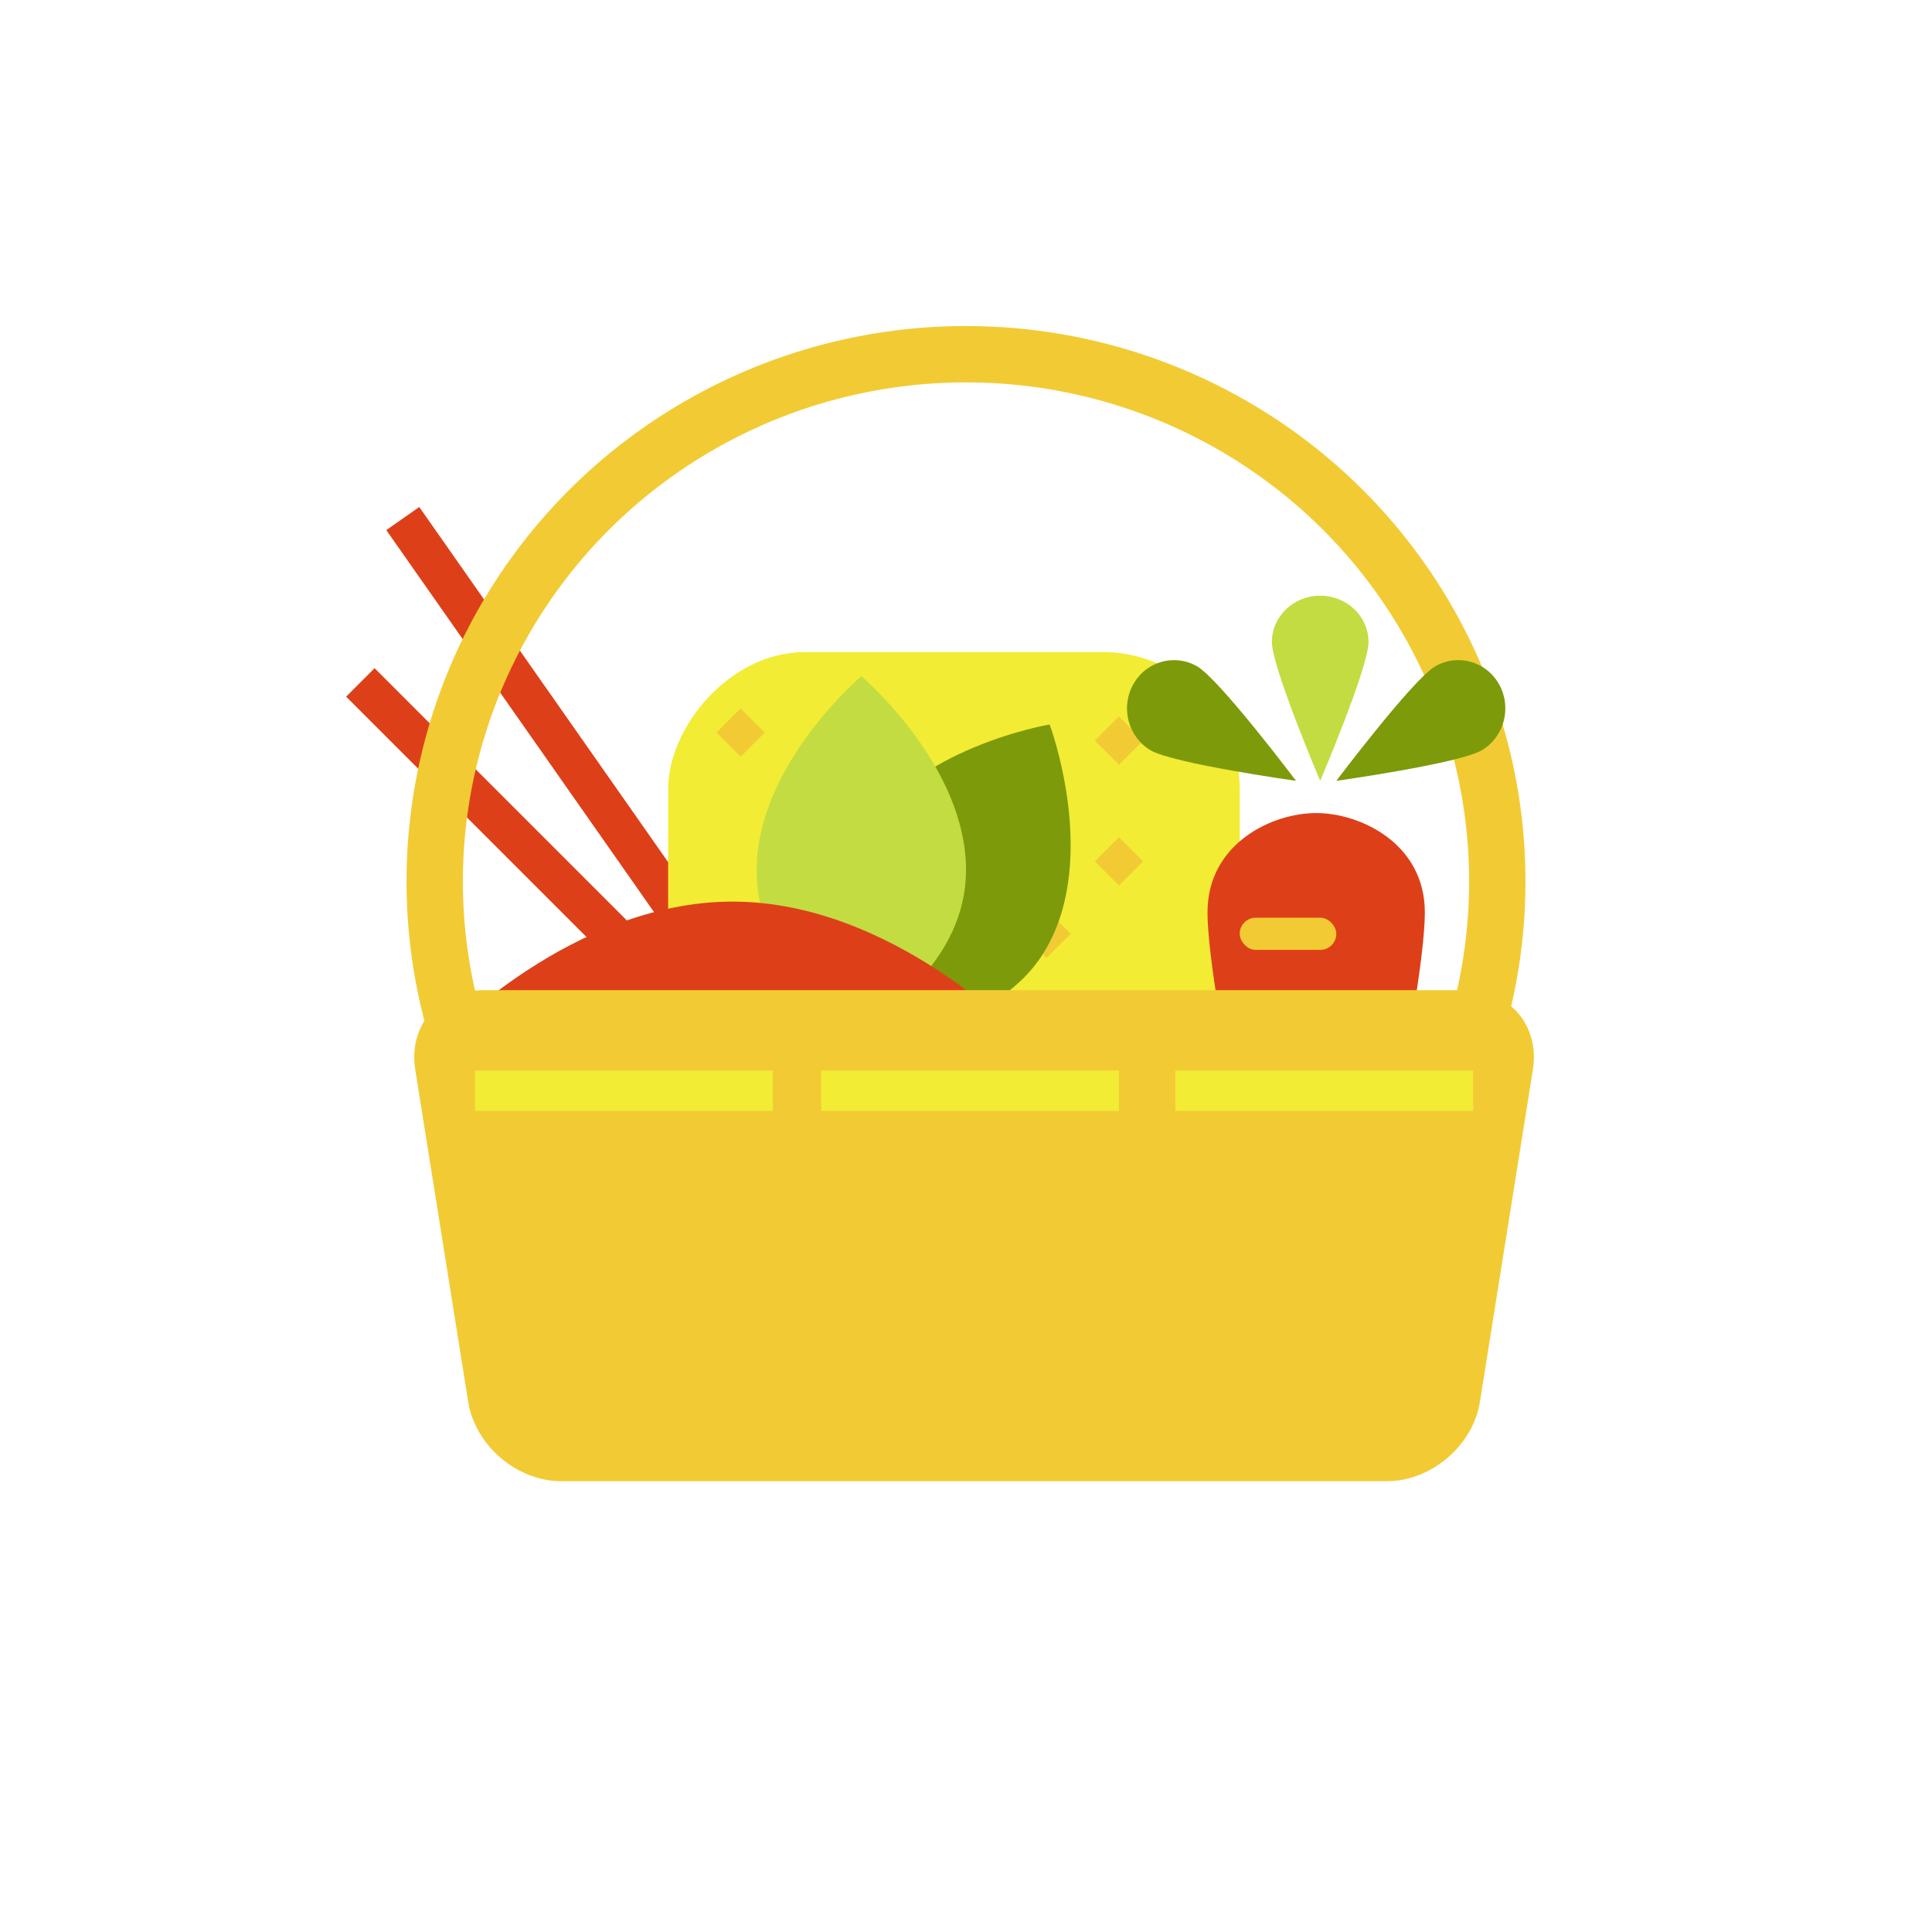 <svg height="240" viewBox="0 0 240 240" width="240" xmlns="http://www.w3.org/2000/svg"><g fill="none" fill-rule="evenodd" transform="translate(43 44)"><g fill="#dd4019" transform="matrix(1 0 0 -1 0 116)"><path d="m-13.491 35.895h105v5h-105z" transform="matrix(.707 -.707 .707 .707 -15.842 38.543)"/><path d="m-15.231 50.412h105v5h-105z" transform="matrix(.574 -.819 .819 .574 -27.559 52.74)"/></g><ellipse cx="77" cy="65.5" rx="66" ry="65.5" stroke="#f2cb34" stroke-width="7"/><g transform="matrix(1 0 0 -1 40 107)"><rect fill="#f2ec34" height="70" rx="17" width="71"/><g fill="#f2cb34" transform="translate(6 32)"><path d="m47 12 3-3 3 3-3 3z"/><path d="m38 3 3-3 3 3-3 3z"/><path d="m47 27 3-3 3 3-3 3z"/><path d="m0 28 3-3 3 3-3 3z"/><path d="m28 18 3-3 3 3-3 3z"/></g></g><g transform="translate(97 30)"><g transform="translate(10 27)"><path d="m13.5 65c4.726 0 13.5-42.584 13.5-52.65 0-8.56-7.999-12.35-13.5-12.35-5.501 0-13.5 3.79-13.5 12.35 0 10.066 8.774 52.65 13.5 52.65z" fill="#dd4019"/><g fill="#f2cb34"><rect height="4" rx="2" width="12" x="4" y="13"/><rect height="4" rx="2" width="7" x="15" y="27"/><rect height="4" rx="2" width="5" x="7" y="39"/></g></g><path d="m30 5.75c0 3.175-6 17.25-6 17.25s-6-14.075-6-17.25 2.687-5.75 6-5.75 6 2.575 6 5.75z" fill="#c3dc41"/><path d="m8.755 8.805c2.791 1.656 12.245 14.195 12.245 14.195s-15.29-2.146-18.081-3.804c-2.791-1.657-3.748-5.326-2.136-8.195 1.612-2.869 5.181-3.853 7.972-2.196zm35.326 10.391c-2.791 1.657-18.081 3.804-18.081 3.804s9.454-12.539 12.245-14.195c2.791-1.657 6.362-.673 7.973 2.196 1.611 2.869.655 6.538-2.136 8.195z" fill="#7d9a0a"/></g><g transform="matrix(-1 0 0 1 90 40)"><path d="m26.298 20.247c-6.535-11.404-23.688-14.247-23.688-14.247s-6.133 16.387.403 27.79 22.446 10.171 22.446 10.171 7.375-12.311.84-23.714" fill="#7d9a0a"/><path d="m39 24.06c0-13.054-13-24.06-13-24.06s-13 11.006-13 24.06 13.915 19.94 13.915 19.94 12.085-6.886 12.085-19.94" fill="#c3dc41"/><g fill="#dd4019"><path d="m42 62c19.882 0 36-17 36-17s-16.118-17-36-17-36 17-36 17 16.118 17 36 17z"/><circle cx="58.5" cy="45.5" r="2.5"/></g></g><path d="m8.581 88.869c-.869-5.45 2.911-9.869 8.425-9.869h121.989c5.522 0 9.295 4.412 8.425 9.869l-6.578 41.263c-.869 5.45-6.043 9.868-11.575 9.868h-102.532c-5.524 0-10.705-4.412-11.575-9.868z" fill="#f2cb34"/><g fill="#f2ec34"><path d="m16 89h37v5h-37z"/><path d="m59 89h37v5h-37z"/><path d="m103 89h37v5h-37z"/></g></g></svg>